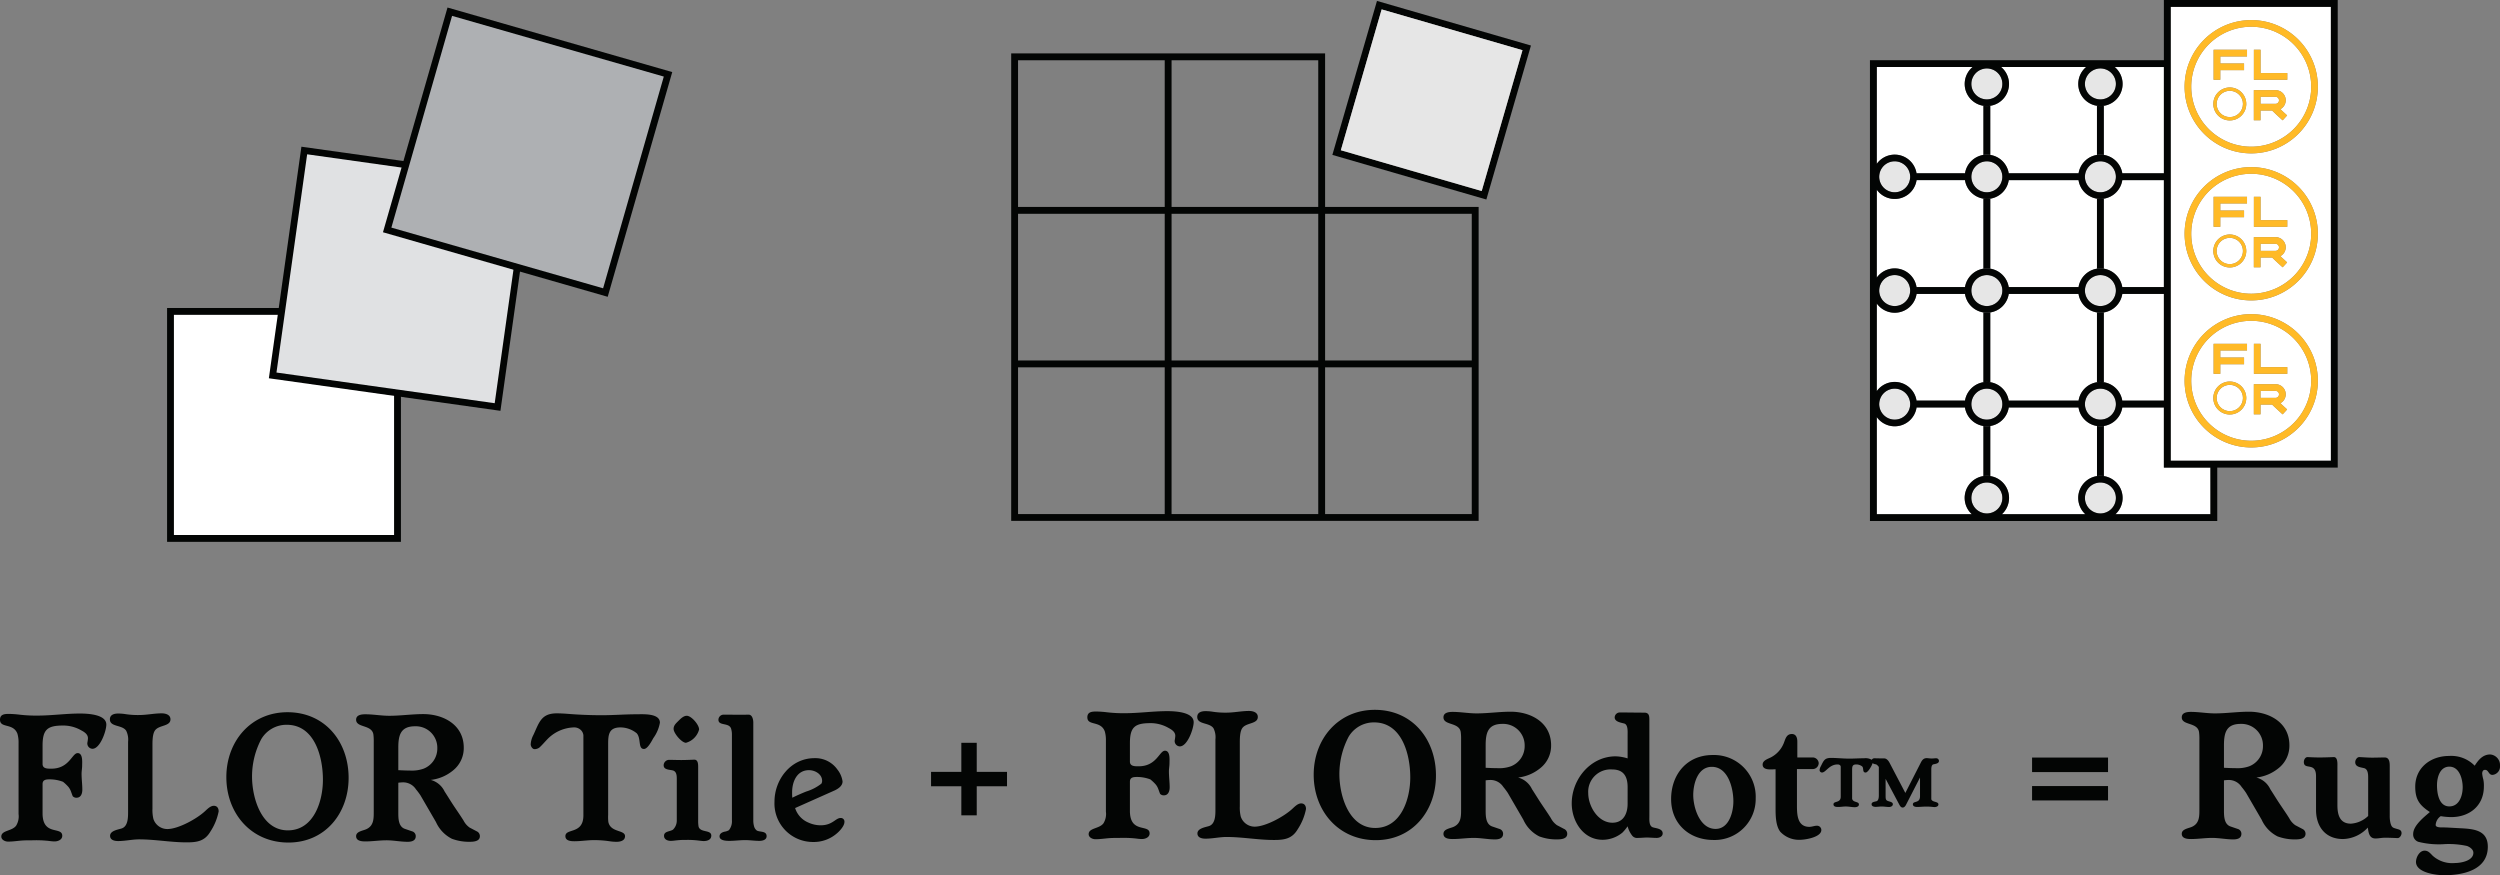 <svg xmlns="http://www.w3.org/2000/svg" width="399.941" height="140.016" viewBox="0 0 399.941 140.016"><rect x="0" y="0" width="399.941" height="140.016" fill="#808080" stroke="none"/><g transform="translate(-0.24)"><g transform="translate(0 114.016)"><path d="M17.25-18.48c0-1.68-3.12-1.77-4.23-1.77-2.28,0-4.53.33-6.81.33a22.679,22.679,0,0,1-2.85-.15,15.811,15.811,0,0,0-1.68-.12c-.72,0-1.44.06-1.44.93,0,1.41,2.13.48,2.79,2.25a5.017,5.017,0,0,1,.18,1.5V-4.17a2.845,2.845,0,0,1-.39,1.86C2.16-1.41.45-1.59.45-.57c0,.54.63.81,1.08.81C2.19.24,2.85.15,3.48.09S4.77.03,5.4.03A18.787,18.787,0,0,1,7.65.09c.42.03.87.12,1.32.12.54,0,1.23-.27,1.23-.9,0-1.56-3.15.09-3.15-3.6V-8.97c0-.66.51-.75,1.08-.75a6.021,6.021,0,0,1,2.19.39,6.874,6.874,0,0,1,.69.63,2.4,2.4,0,0,1,.54.81c.03.06.3.84.33.87a.77.77,0,0,0,.6.24c.72,0,.93-.69.93-1.29,0-.84-.12-1.68-.12-2.55,0-.42.09-.87.09-1.29,0-.54.15-2.01-.72-2.01-.9,0-1.32,2.49-4.2,2.49-.6,0-1.41.03-1.41-.75v-2.94c0-2.55.75-3.21,3.27-3.21a5.735,5.735,0,0,1,2.88.75c.51.27,1.11.63,1.11,1.29a5.431,5.431,0,0,1-.09.69.854.854,0,0,0,.81.99C16.26-14.61,17.25-17.46,17.25-18.48ZM35.22-4.59c0-.51-.24-.9-.78-.9s-1.05.54-1.41.87C31.74-3.42,28.77-1.77,27-1.77a2.351,2.351,0,0,1-2.22-1.62,6.153,6.153,0,0,1-.15-1.65V-15c0-.72-.03-2.07.48-2.64.69-.78,2.4-.57,2.4-1.68,0-.75-.78-.96-1.41-.96-1.2,0-2.4.27-3.63.27a13.213,13.213,0,0,1-2.19-.15,7.3,7.3,0,0,0-1.14-.09c-.63,0-1.32.18-1.32.93,0,1.26,1.98.84,2.61,1.83a3.219,3.219,0,0,1,.3,1.77v11.1c0,.9.03,2.43-1.05,2.76-.57.18-1.83.36-1.83,1.17,0,.69.72.84,1.29.84,1.14,0,2.25-.27,3.36-.27,2.55,0,5.07.48,7.59.48,1.65,0,2.88-.18,3.78-1.68A9.12,9.12,0,0,0,35.22-4.59ZM56.01-9.96c0-5.79-3.78-10.5-9.78-10.5-5.88,0-9.78,4.68-9.78,10.38C36.45-4.29,40.41.39,46.38.39,52.26.39,56.01-4.29,56.01-9.96Zm-4.11.3c0,3.42-1.44,8.1-5.61,8.1-4.23,0-5.73-5.19-5.73-8.61a12.829,12.829,0,0,1,1.47-5.97,4.681,4.681,0,0,1,4.08-2.31C50.61-18.45,51.9-13.26,51.9-9.66ZM77.01-.63a.842.842,0,0,0-.51-.78l-1.14-.6a3.108,3.108,0,0,1-.96-1.11c-.54-.87-1.14-1.71-1.71-2.58-.45-.69-.87-1.38-1.32-2.07a3.439,3.439,0,0,0-2.22-1.86,6.8,6.8,0,0,0,3.51-1.47,4.575,4.575,0,0,0,1.77-3.69c0-3.63-3.21-5.37-6.48-5.37-1.8,0-3.63.27-5.43.27-1.29,0-2.55-.24-3.84-.24-.6,0-1.47.09-1.47.87,0,1.32,2.49.75,2.76,2.34a8.446,8.446,0,0,1,.06,1.23V-4.62c0,1.11.03,2.25-1.08,2.82-.54.3-1.74.36-1.74,1.17,0,.78.9.84,1.5.84,1.11,0,2.22-.18,3.36-.18s2.25.24,3.39.24c.6,0,1.29-.15,1.29-.9a.8.8,0,0,0-.6-.78L65.01-1.8c-1.05-.36-1.05-1.71-1.05-2.61V-9.18a6.316,6.316,0,0,1,.75-.06,2.436,2.436,0,0,1,2.07,1.11,11.435,11.435,0,0,1,.72.96l2.49,4.29A5.521,5.521,0,0,0,72.54-.21,7.863,7.863,0,0,0,75.3.27C75.93.27,77.01.24,77.01-.63ZM70.2-14.7a3.457,3.457,0,0,1-2.19,3.27,5.608,5.608,0,0,1-2.22.3c-.6,0-1.23-.03-1.83-.06v-3.6c0-1.98.36-3.42,2.67-3.42A3.437,3.437,0,0,1,70.2-14.7Zm35.61-4.08c0-1.56-2.76-1.35-3.75-1.35-1.83,0-3.69.15-5.52.15q-2.475,0-4.95-.18c-.75-.06-1.53-.12-2.28-.12-2.52,0-2.82,1.5-3.75,3.48a3.608,3.608,0,0,0-.42,1.47c0,.33.27.78.63.78a1.335,1.335,0,0,0,.69-.21c.21-.12,1.11-1.14,1.32-1.35a6.176,6.176,0,0,1,4.23-1.92,1.537,1.537,0,0,1,1.29.57,1.394,1.394,0,0,1,.27.69V-3.96c0,3.09-2.88,2.01-2.88,3.33,0,.75.87.81,1.44.81,1.05,0,2.1-.18,3.15-.18a16.967,16.967,0,0,1,2.46.18,7.3,7.3,0,0,0,1.14.09c.6,0,1.35-.18,1.35-.9,0-1.05-2.31-.54-2.67-2.28a7.239,7.239,0,0,1-.03-1.14V-15.36c0-1.53.12-2.67,1.98-2.67a4.175,4.175,0,0,1,2.58.93c.75.81.18,2.52,1.17,2.52.6,0,1.26-1.32,1.5-1.74A5.952,5.952,0,0,0,105.81-18.78Zm6.27,1.08c0-.75-1.23-2.19-1.98-2.19-.51,0-.99.48-1.32.81-.39.39-.78.72-.78,1.29,0,.69,1.29,2.22,1.98,2.22A3.011,3.011,0,0,0,112.08-17.7ZM114.03-.72c0-.99-1.8-.42-2.04-1.47a5.821,5.821,0,0,1-.06-1.02v-8.34c0-.51.03-1.35-.66-1.32s-1.38.06-2.07.06c-.66,0-1.29-.03-1.95-.03a.885.885,0,0,0-.84.87c0,.72.9.69,1.41.81.72.15.69.96.69,1.56v6.45a2.039,2.039,0,0,1-.6,1.47c-.48.33-1.44.24-1.44.99,0,.6.57.81,1.08.81.33,0,.69-.06,1.02-.09a10.621,10.621,0,0,1,1.38-.06,13.93,13.93,0,0,1,1.95.09c.3.03.63.09.93.09C113.4.15,114.03-.06,114.03-.72Zm8.85.09c0-.87-1.08-.63-1.56-.9a1.219,1.219,0,0,1-.45-.69,3.371,3.371,0,0,1-.12-.96V-18.81c0-.45-.15-1.26-.75-1.26-1.32.03-2.67,0-3.99,0a.833.833,0,0,0-.84.81c0,1.05,1.74.39,2.04,1.47a3.165,3.165,0,0,1,.12.93V-3.18a2.284,2.284,0,0,1-.48,1.59,1.893,1.893,0,0,1-.69.24c-.39.09-.81.3-.81.75,0,.69,1.08.72,1.56.72.84,0,1.68-.12,2.55-.12.75,0,1.5.12,2.28.12C122.22.12,122.88-.03,122.88-.63Zm12.45-2.28a.575.575,0,0,0-.6-.63c-.84,0-1.29,1.17-3.21,1.17a4.707,4.707,0,0,1-1.92-.42,3.72,3.72,0,0,1-2.16-2.34l6.33-2.82c.57-.27,1.26-.72,1.26-1.44a3.944,3.944,0,0,0-.84-1.92,4.309,4.309,0,0,0-3.66-1.8c-3.75,0-6.39,3.39-6.39,6.96A6.161,6.161,0,0,0,130.32.3a5.633,5.633,0,0,0,3.84-1.41C134.61-1.5,135.33-2.28,135.33-2.91Zm-3.57-6.57a.847.847,0,0,1-.12.45,7.486,7.486,0,0,1-2.43,1.26c-.75.3-1.5.63-2.22.99a8.431,8.431,0,0,1-.03-.87c0-1.68.75-3.54,2.7-3.54C130.62-11.19,131.76-10.56,131.76-9.48Z" transform="translate(0 20.382)" fill="#030504"/><path d="M17.25-18.48c0-1.68-3.12-1.77-4.23-1.77-2.28,0-4.53.33-6.81.33a22.679,22.679,0,0,1-2.85-.15,15.811,15.811,0,0,0-1.68-.12c-.72,0-1.44.06-1.44.93,0,1.41,2.13.48,2.79,2.25a5.017,5.017,0,0,1,.18,1.5V-4.17a2.845,2.845,0,0,1-.39,1.86C2.16-1.41.45-1.59.45-.57c0,.54.63.81,1.08.81C2.19.24,2.85.15,3.48.09S4.77.03,5.4.03A18.787,18.787,0,0,1,7.65.09c.42.03.87.12,1.32.12.54,0,1.23-.27,1.23-.9,0-1.56-3.15.09-3.15-3.6V-8.97c0-.66.51-.75,1.08-.75a6.021,6.021,0,0,1,2.19.39,6.874,6.874,0,0,1,.69.63,2.4,2.4,0,0,1,.54.81c.03.06.3.84.33.87a.77.77,0,0,0,.6.24c.72,0,.93-.69.93-1.29,0-.84-.12-1.68-.12-2.55,0-.42.09-.87.09-1.29,0-.54.15-2.01-.72-2.01-.9,0-1.32,2.49-4.2,2.49-.6,0-1.41.03-1.41-.75v-2.94c0-2.55.75-3.21,3.27-3.21a5.735,5.735,0,0,1,2.88.75c.51.27,1.11.63,1.11,1.29a5.431,5.431,0,0,1-.09.69.854.854,0,0,0,.81.99C16.26-14.61,17.25-17.46,17.25-18.48ZM35.22-4.59c0-.51-.24-.9-.78-.9s-1.05.54-1.41.87C31.74-3.42,28.77-1.77,27-1.77a2.351,2.351,0,0,1-2.22-1.62,6.153,6.153,0,0,1-.15-1.65V-15c0-.72-.03-2.07.48-2.64.69-.78,2.4-.57,2.4-1.68,0-.75-.78-.96-1.41-.96-1.2,0-2.4.27-3.63.27a13.213,13.213,0,0,1-2.19-.15,7.3,7.3,0,0,0-1.14-.09c-.63,0-1.32.18-1.32.93,0,1.26,1.98.84,2.61,1.83a3.219,3.219,0,0,1,.3,1.77v11.1c0,.9.03,2.43-1.05,2.76-.57.18-1.83.36-1.83,1.17,0,.69.72.84,1.29.84,1.14,0,2.25-.27,3.36-.27,2.55,0,5.07.48,7.59.48,1.65,0,2.88-.18,3.78-1.68A9.12,9.12,0,0,0,35.22-4.59ZM56.01-9.96c0-5.79-3.78-10.5-9.78-10.5-5.88,0-9.78,4.68-9.78,10.38C36.45-4.29,40.41.39,46.38.39,52.26.39,56.01-4.29,56.01-9.96Zm-4.11.3c0,3.42-1.44,8.1-5.61,8.1-4.23,0-5.73-5.19-5.73-8.61a12.829,12.829,0,0,1,1.47-5.97,4.681,4.681,0,0,1,4.08-2.31C50.61-18.45,51.9-13.26,51.9-9.66ZM77.01-.63a.842.842,0,0,0-.51-.78l-1.14-.6a3.108,3.108,0,0,1-.96-1.11c-.54-.87-1.14-1.71-1.71-2.58-.45-.69-.87-1.38-1.32-2.07a3.439,3.439,0,0,0-2.22-1.86,6.8,6.8,0,0,0,3.51-1.47,4.575,4.575,0,0,0,1.77-3.69c0-3.63-3.21-5.37-6.48-5.37-1.8,0-3.63.27-5.43.27-1.29,0-2.55-.24-3.84-.24-.6,0-1.47.09-1.47.87,0,1.32,2.49.75,2.76,2.34a8.446,8.446,0,0,1,.06,1.23V-4.62c0,1.11.03,2.25-1.08,2.82-.54.3-1.74.36-1.74,1.17,0,.78.9.84,1.5.84,1.11,0,2.22-.18,3.36-.18s2.25.24,3.39.24c.6,0,1.29-.15,1.29-.9a.8.8,0,0,0-.6-.78L65.01-1.8c-1.05-.36-1.05-1.71-1.05-2.61V-9.18a6.316,6.316,0,0,1,.75-.06,2.436,2.436,0,0,1,2.07,1.11,11.435,11.435,0,0,1,.72.96l2.49,4.29A5.521,5.521,0,0,0,72.54-.21,7.863,7.863,0,0,0,75.3.27C75.93.27,77.01.24,77.01-.63ZM70.2-14.7a3.457,3.457,0,0,1-2.19,3.27,5.608,5.608,0,0,1-2.22.3c-.6,0-1.23-.03-1.83-.06v-3.6c0-1.98.36-3.42,2.67-3.42A3.437,3.437,0,0,1,70.2-14.7ZM92.28-.69c0-.75-1.02-.81-1.53-.96-.69-.18-.6-1.23-.6-1.77V-18.75c0-.66,0-1.26-.81-1.26-1.29,0-2.61-.03-3.9-.03a.827.827,0,0,0-.84.78c0,.72.99.84,1.53.99.63.18.54,1.32.54,1.83v3.75a6.967,6.967,0,0,0-1.92-.33c-4.02,0-7.02,3.66-7.02,7.53,0,2.85,1.83,5.82,4.95,5.82A5.009,5.009,0,0,0,85.83-.81a6.906,6.906,0,0,0,.84-1.02,4.007,4.007,0,0,0,.69,1.44.986.986,0,0,0,.96.42c.48,0,.96-.06,1.44-.06.51,0,1.05.06,1.56.06C91.74.03,92.28-.18,92.28-.69ZM86.67-5.43c0,1.56-.66,3.03-2.43,3.03-2.31,0-3.87-2.64-3.87-4.74a3.575,3.575,0,0,1,3.84-3.78c1.83,0,2.46,1.14,2.46,2.82Zm20.49-.87a6.673,6.673,0,0,0-6.9-6.93c-4.08,0-6.63,3.09-6.63,7.05S96.54.36,100.41.36A6.555,6.555,0,0,0,107.16-6.3Zm-3.57.48c0,1.71-.69,4.41-2.85,4.41-2.52,0-3.57-3.39-3.57-5.43,0-1.8.72-4.5,2.97-4.5C102.78-11.34,103.59-7.86,103.59-5.82Zm14.07,4.59a.686.686,0,0,0-.72-.69c-.39,0-.78.18-1.2.18-1.89,0-1.98-1.89-1.98-3.36v-5.88h2.49a.973.973,0,0,0,.99-.96.97.97,0,0,0-1.02-.9h-2.4v-2.55c0-.57-.18-1.2-.87-1.2-.87,0-1.02.75-1.29,1.44a4.391,4.391,0,0,1-2.1,2.31c-.48.24-1.29.48-1.29,1.14,0,.99,1.47.75,2.07.75v6.33c0,1.11.03,2.73.75,3.66A4.082,4.082,0,0,0,114.27.33C115.11.33,117.66-.09,117.66-1.23Zm18.817-11.063a.436.436,0,0,0-.475-.418c-.228,0-.437.038-.665.038s-.494-.038-.722-.057c-.551-.038-.817.266-1.045.722L131.1-7.163l-2.508-4.788c-.171-.342-.475-.741-.893-.741-.532,0-.988,0-1.52-.019a.5.5,0,0,0-.456.247,1.912,1.912,0,0,0-1.216-.247c-.8,0-1.6.057-2.394.057-.969,0-1.957-.114-2.926-.114-1.045,0-1.178.494-1.615,1.349a1.422,1.422,0,0,0-.19.608.394.394,0,0,0,.38.38c.627,0,1.14-1.292,2.508-1.292.228,0,.494.114.494.38v4.769c0,1.083-1.159.646-1.159,1.235,0,.4.456.418.76.418.4,0,.8-.076,1.2-.076.475,0,.969.114,1.444.114.285,0,.665-.095.665-.437,0-.456-.722-.323-.988-.7a.888.888,0,0,1-.1-.19V-10.83c0-.551.038-.893.665-.893a1.551,1.551,0,0,1,.95.323c.285.3-.019.969.551.969.38,0,1.026-1.14,1.1-1.5.532.323.532-.019,1.007.608V-6.8c0,.285-.019.817-.342.95-.266.095-.817.095-.817.494,0,.342.38.418.646.418.323,0,.646-.057.969-.057.4,0,.779.076,1.178.076.285,0,.608-.133.608-.456,0-.209-.228-.323-.4-.38-.665-.19-.76-.209-.76-.95V-9.424l2.2,4.142c.114.209.266.456.532.456.247,0,.437-.247.532-.437l2.242-4.37v3c0,1.2-1.14.684-1.14,1.292,0,.342.4.418.665.418.456,0,.912-.057,1.368-.057a8.589,8.589,0,0,1,.988.038,3.689,3.689,0,0,0,.456.038c.247,0,.608-.114.608-.418,0-.475-.8-.342-1.064-.7a.244.244,0,0,1-.076-.19v-4.693c0-.266.019-.76.342-.836C135.907-11.818,136.477-11.856,136.477-12.293Z" transform="translate(173.95 20)" fill="#030504"/><path d="M20.13-.63a.842.842,0,0,0-.51-.78l-1.14-.6a3.108,3.108,0,0,1-.96-1.11c-.54-.87-1.14-1.71-1.71-2.58-.45-.69-.87-1.38-1.32-2.07a3.439,3.439,0,0,0-2.22-1.86,6.8,6.8,0,0,0,3.51-1.47,4.575,4.575,0,0,0,1.77-3.69c0-3.63-3.21-5.37-6.48-5.37-1.8,0-3.63.27-5.43.27-1.29,0-2.55-.24-3.84-.24-.6,0-1.47.09-1.47.87,0,1.32,2.49.75,2.76,2.34a8.446,8.446,0,0,1,.06,1.23V-4.62c0,1.11.03,2.25-1.08,2.82C1.53-1.5.33-1.44.33-.63c0,.78.9.84,1.5.84C2.94.21,4.05.03,5.19.03S7.44.27,8.58.27c.6,0,1.29-.15,1.29-.9a.8.8,0,0,0-.6-.78L8.13-1.8C7.08-2.16,7.08-3.51,7.08-4.41V-9.18a6.316,6.316,0,0,1,.75-.06A2.436,2.436,0,0,1,9.9-8.13a11.436,11.436,0,0,1,.72.96l2.49,4.29A5.521,5.521,0,0,0,15.66-.21a7.863,7.863,0,0,0,2.76.48C19.05.27,20.13.24,20.13-.63ZM13.32-14.7a3.457,3.457,0,0,1-2.19,3.27,5.608,5.608,0,0,1-2.22.3c-.6,0-1.23-.03-1.83-.06v-3.6c0-1.98.36-3.42,2.67-3.42A3.437,3.437,0,0,1,13.32-14.7ZM35.49-.72c0-.39-.21-.54-.54-.63-.75-.24-1.02-.18-1.23-.99a4.744,4.744,0,0,1-.12-1.14v-7.95c0-.57-.03-1.41-.81-1.41-.66,0-1.35.03-2.01.03s-1.35-.06-2.01-.09c-.39-.03-.69.45-.69.81,0,.78.84.81,1.41.96.63.15.66.99.66,1.5v6.15a4.4,4.4,0,0,1-2.76,1.23c-1.8,0-2.16-1.44-2.16-2.97v-6.12c0-.45.09-1.59-.6-1.56-.75.03-1.53.06-2.28.06-.63,0-1.26-.03-1.89-.06-.39,0-.6.45-.6.78,0,1.38,1.95-.09,1.95,2.28v5.37c0,2.7,1.5,4.68,4.32,4.68a5.589,5.589,0,0,0,3.96-1.83c.12.78.21,1.74,1.23,1.74.51,0,.99-.12,1.5-.12.69,0,1.35.03,2.04.06C35.22.06,35.49-.42,35.49-.72ZM51.24-11.49a1.712,1.712,0,0,0-1.56-1.83c-1.2,0-1.89.87-2.49,1.8a5.227,5.227,0,0,0-4.11-1.56c-2.91,0-5.4,1.86-5.4,4.92,0,2.04.69,2.97,2.34,4.05-.93.81-2.67,2.16-2.67,3.51A1.236,1.236,0,0,0,38.19.66a13.445,13.445,0,0,0,4.26.36,13.663,13.663,0,0,1,3.51.3c.42.15,1.02.54,1.02,1.08,0,1.32-2.04,1.65-3,1.65a4.645,4.645,0,0,1-3.51-1.17c-.39-.39-.69-.81-1.29-.81-.84,0-1.38,1.08-1.38,1.8C37.8,5.61,41.07,6,42.3,6c3,0,6.99-.81,6.99-4.56,0-3.03-2.94-2.85-5.16-3-.69-.03-1.38-.09-2.07-.09-.27,0-1.11.03-1.11-.39a1.825,1.825,0,0,1,.81-1.41,10.6,10.6,0,0,0,1.68.15c2.94,0,5.22-1.83,5.22-4.89a4.75,4.75,0,0,0-.09-1.14,5.088,5.088,0,0,1-.18-.93c0-.3.12-.6.45-.6.6,0,.54.81,1.2.81A1.341,1.341,0,0,0,51.24-11.49ZM45.27-8.07c0,1.32-.54,3.06-2.13,3.06-1.68,0-1.98-2.1-1.98-3.39,0-1.23.45-2.97,1.98-2.97C44.76-11.37,45.27-9.36,45.27-8.07Z" transform="translate(348.941 20)" fill="#030504"/><path d="M13.076-8.232v-2.3H8.232v-4.648H5.768v4.648H.924v2.3H5.768v4.648H8.232V-8.232Z" transform="translate(148.263 19.999)" fill="#030504"/><path d="M13.076-10.5v-2.324H.924V-10.5Zm0,4.536v-2.3H.924v2.3Z" transform="translate(324.4 19.999)" fill="#030504"/></g><g transform="translate(299.387)"><path d="M203.685,43.452a3.622,3.622,0,0,0,.547.045,3.416,3.416,0,0,1-.533-.045,3.546,3.546,0,0,1-2.967-2.967h-7.745a3.531,3.531,0,0,1-6.363,1.538V57.557h15.2a3.536,3.536,0,0,1,1.874-6.1,3.624,3.624,0,0,1,.533-.043,3.843,3.843,0,0,0-.547.043Z" transform="translate(-185.53 24.699)" fill="#fff"/><path d="M215.179,43.452a3.6,3.6,0,0,0,.547.045,3.453,3.453,0,0,1-.535-.045,3.546,3.546,0,0,1-2.966-2.967H201.063a3.546,3.546,0,0,1-2.967,2.967,3.437,3.437,0,0,1-.535.045,3.6,3.6,0,0,0,.547-.045v8.009a3.824,3.824,0,0,0-.547-.043,3.646,3.646,0,0,1,.535.043,3.536,3.536,0,0,1,1.874,6.1h13.348a3.537,3.537,0,0,1,1.874-6.1,3.664,3.664,0,0,1,.535-.043,3.824,3.824,0,0,0-.547.043Z" transform="translate(-178.858 24.699)" fill="#fff"/><path d="M189.488,43.289a3.547,3.547,0,0,1,3.5,3.012,3.354,3.354,0,0,1,.045.528v-.008a3.639,3.639,0,0,0-.045-.547h7.745a3.639,3.639,0,0,0-.045.547v.008a3.58,3.58,0,0,1,3.012-3.5,3.623,3.623,0,0,1,.533-.045,3.843,3.843,0,0,0-.547.045V32.169a3.623,3.623,0,0,0,.547.045,3.417,3.417,0,0,1-.533-.045,3.546,3.546,0,0,1-2.967-2.967h-7.745a3.531,3.531,0,0,1-6.363,1.538V44.763A3.531,3.531,0,0,1,189.488,43.289Z" transform="translate(-185.53 17.816)" fill="#fff"/><path d="M209.39,43.334a3.823,3.823,0,0,0-.547-.045,3.645,3.645,0,0,1,.535.045,3.567,3.567,0,0,1,3.011,3.5l0-.008a3.863,3.863,0,0,0-.045-.547H219V29.2h-6.651a3.548,3.548,0,0,1-2.967,2.967,3.438,3.438,0,0,1-.535.045,3.605,3.605,0,0,0,.547-.045Z" transform="translate(-171.975 17.816)" fill="#fff"/><path d="M219,40.485h-6.651a3.548,3.548,0,0,1-2.967,2.967,3.437,3.437,0,0,1-.535.045,3.6,3.6,0,0,0,.547-.045v8.009a3.824,3.824,0,0,0-.547-.043,3.646,3.646,0,0,1,.535.043,3.536,3.536,0,0,1,1.874,6.1h15.191V50.1H219Z" transform="translate(-171.975 24.699)" fill="#fff"/><path d="M189.488,20.675a3.546,3.546,0,0,1,3.5,3.011,3.388,3.388,0,0,1,.045.528v-.006a3.6,3.6,0,0,0-.045-.547h7.745a3.6,3.6,0,0,0-.045.547v.006a3.6,3.6,0,0,1,.045-.528A3.546,3.546,0,0,1,203.7,20.72a3.416,3.416,0,0,1,.533-.045,3.622,3.622,0,0,0-.547.045V12.864a3.843,3.843,0,0,0,.547.045,3.624,3.624,0,0,1-.533-.045,3.536,3.536,0,0,1-1.75-6.205H186.625V22.15A3.531,3.531,0,0,1,189.488,20.675Z" transform="translate(-185.53 4.063)" fill="#fff"/><path d="M198.108,32.064a3.824,3.824,0,0,0-.547-.045,3.646,3.646,0,0,1,.535.045,3.567,3.567,0,0,1,3.011,3.5l0-.008a3.859,3.859,0,0,0-.045-.547h11.163a3.635,3.635,0,0,0-.045.547v.008a3.351,3.351,0,0,1,.045-.528,3.546,3.546,0,0,1,2.966-2.967,3.665,3.665,0,0,1,.535-.045,3.824,3.824,0,0,0-.547.045v-11.2a3.824,3.824,0,0,0,.547.045,3.664,3.664,0,0,1-.535-.045,3.548,3.548,0,0,1-2.966-2.967H201.063a3.548,3.548,0,0,1-2.967,2.967,3.646,3.646,0,0,1-.535.045,3.824,3.824,0,0,0,.547-.045Z" transform="translate(-178.858 10.919)" fill="#fff"/><path d="M198.108,43.334a3.823,3.823,0,0,0-.547-.045,3.645,3.645,0,0,1,.535.045,3.567,3.567,0,0,1,3.011,3.5l0-.008a3.858,3.858,0,0,0-.045-.547h11.163a3.635,3.635,0,0,0-.045.547v.008a3.351,3.351,0,0,1,.045-.528,3.546,3.546,0,0,1,2.966-2.967,3.664,3.664,0,0,1,.535-.045,3.823,3.823,0,0,0-.547.045V32.169a3.605,3.605,0,0,0,.547.045,3.454,3.454,0,0,1-.535-.045,3.546,3.546,0,0,1-2.966-2.967H201.063a3.546,3.546,0,0,1-2.967,2.967,3.438,3.438,0,0,1-.535.045,3.605,3.605,0,0,0,.547-.045Z" transform="translate(-178.858 17.816)" fill="#fff"/><path d="M198.108,20.72a3.6,3.6,0,0,0-.547-.045,3.437,3.437,0,0,1,.535.045,3.546,3.546,0,0,1,2.967,2.966,3.591,3.591,0,0,1,.043.528l0-.006a3.82,3.82,0,0,0-.045-.547h11.163a3.6,3.6,0,0,0-.045.547v.006a3.384,3.384,0,0,1,.045-.528,3.546,3.546,0,0,1,2.966-2.966,3.453,3.453,0,0,1,.535-.045,3.6,3.6,0,0,0-.547.045V12.864a3.823,3.823,0,0,0,.547.045,3.664,3.664,0,0,1-.535-.045,3.537,3.537,0,0,1-1.75-6.205h-13.6a3.536,3.536,0,0,1-1.75,6.205,3.646,3.646,0,0,1-.535.045,3.824,3.824,0,0,0,.547-.045Z" transform="translate(-178.858 4.063)" fill="#fff"/><path d="M209.39,32.064a3.824,3.824,0,0,0-.547-.045,3.646,3.646,0,0,1,.535.045,3.567,3.567,0,0,1,3.011,3.5l0-.008a3.863,3.863,0,0,0-.045-.547H219V17.9h-6.651a3.55,3.55,0,0,1-2.967,2.967,3.646,3.646,0,0,1-.535.045,3.824,3.824,0,0,0,.547-.045Z" transform="translate(-171.975 10.919)" fill="#fff"/><path d="M189.488,32.018a3.547,3.547,0,0,1,3.5,3.012,3.354,3.354,0,0,1,.045.528v-.008a3.639,3.639,0,0,0-.045-.547h7.745a3.639,3.639,0,0,0-.045.547v.008a3.58,3.58,0,0,1,3.012-3.5,3.624,3.624,0,0,1,.533-.045,3.844,3.844,0,0,0-.547.045v-11.2a3.843,3.843,0,0,0,.547.045,3.624,3.624,0,0,1-.533-.045,3.548,3.548,0,0,1-2.967-2.967h-7.745a3.53,3.53,0,0,1-6.363,1.536V33.493A3.531,3.531,0,0,1,189.488,32.018Z" transform="translate(-185.53 10.919)" fill="#fff"/><path d="M209.39,20.72a3.6,3.6,0,0,0-.547-.045,3.437,3.437,0,0,1,.535.045,3.548,3.548,0,0,1,2.967,2.966,3.6,3.6,0,0,1,.043.528l0-.006a3.824,3.824,0,0,0-.045-.547H219v-17h-7.868a3.536,3.536,0,0,1-1.75,6.205,3.646,3.646,0,0,1-.535.045,3.823,3.823,0,0,0,.547-.045Z" transform="translate(-171.975 4.063)" fill="#fff"/><path d="M197.221,30.939a3.346,3.346,0,0,1,1.095,0v-11.2a3.346,3.346,0,0,1-1.095,0Z" transform="translate(-179.066 12.044)" fill="#030504"/><path d="M197.221,18.369a3.346,3.346,0,0,1,1.095,0V10.513a3.346,3.346,0,0,1-1.095,0Z" transform="translate(-179.066 6.414)" fill="#030504"/><path d="M197.221,42.209a3.346,3.346,0,0,1,1.095,0V31.045a3.346,3.346,0,0,1-1.095,0Z" transform="translate(-179.066 18.94)" fill="#030504"/><path d="M198.316,42.328a3.346,3.346,0,0,1-1.095,0v8.009a3.469,3.469,0,0,1,1.095,0Z" transform="translate(-179.066 25.824)" fill="#030504"/><path d="M208.5,42.209a3.346,3.346,0,0,1,1.095,0V31.045a3.346,3.346,0,0,1-1.095,0Z" transform="translate(-172.183 18.94)" fill="#030504"/><path d="M208.5,30.939a3.346,3.346,0,0,1,1.095,0v-11.2a3.346,3.346,0,0,1-1.095,0Z" transform="translate(-172.183 12.044)" fill="#030504"/><path d="M209.6,42.328a3.346,3.346,0,0,1-1.095,0v8.009a3.468,3.468,0,0,1,1.095,0Z" transform="translate(-172.183 25.824)" fill="#030504"/><path d="M208.5,18.369a3.346,3.346,0,0,1,1.095,0V10.513a3.346,3.346,0,0,1-1.095,0Z" transform="translate(-172.183 6.414)" fill="#030504"/><path d="M196.023,9.277a2.48,2.48,0,0,0,1.943,2.417,2.359,2.359,0,0,0,1.068,0,2.473,2.473,0,0,0,0-4.832,2.3,2.3,0,0,0-1.068,0A2.477,2.477,0,0,0,196.023,9.277Z" transform="translate(-179.797 4.148)" fill="#e6e6e6"/><path d="M199.034,27.393a2.359,2.359,0,0,0-1.068,0,2.483,2.483,0,0,0-1.882,1.882,2.359,2.359,0,0,0,0,1.067,2.483,2.483,0,0,0,1.882,1.882,2.359,2.359,0,0,0,1.068,0,2.483,2.483,0,0,0,1.882-1.882,2.359,2.359,0,0,0,0-1.067A2.483,2.483,0,0,0,199.034,27.393Z" transform="translate(-179.797 16.675)" fill="#e6e6e6"/><path d="M199.034,38.676a2.359,2.359,0,0,0-1.068,0,2.483,2.483,0,0,0-1.882,1.882,2.359,2.359,0,0,0,0,1.067,2.483,2.483,0,0,0,1.882,1.882,2.359,2.359,0,0,0,1.068,0,2.483,2.483,0,0,0,1.882-1.882,2.359,2.359,0,0,0,0-1.067A2.483,2.483,0,0,0,199.034,38.676Z" transform="translate(-179.797 23.558)" fill="#e6e6e6"/><path d="M200.977,50.416A2.479,2.479,0,0,0,199.034,48a2.3,2.3,0,0,0-1.068,0,2.472,2.472,0,0,0,0,4.83,2.3,2.3,0,0,0,1.068,0A2.479,2.479,0,0,0,200.977,50.416Z" transform="translate(-179.797 29.246)" fill="#e6e6e6"/><path d="M199.034,16.089a2.359,2.359,0,0,0-1.068,0,2.483,2.483,0,0,0-1.882,1.881,2.366,2.366,0,0,0,0,1.069,2.483,2.483,0,0,0,1.882,1.882,2.359,2.359,0,0,0,1.068,0,2.483,2.483,0,0,0,1.882-1.882,2.366,2.366,0,0,0,0-1.069A2.483,2.483,0,0,0,199.034,16.089Z" transform="translate(-179.797 9.778)" fill="#e6e6e6"/><path d="M189.342,32.286a2.479,2.479,0,0,0,2.415-1.943,2.36,2.36,0,0,0,0-1.067,2.473,2.473,0,0,0-4.832,0,2.359,2.359,0,0,0,0,1.067A2.482,2.482,0,0,0,189.342,32.286Z" transform="translate(-185.384 16.675)" fill="#e6e6e6"/><path d="M189.342,43.569a2.479,2.479,0,0,0,2.415-1.943,2.36,2.36,0,0,0,0-1.067,2.473,2.473,0,0,0-4.832,0,2.359,2.359,0,0,0,0,1.067A2.482,2.482,0,0,0,189.342,43.569Z" transform="translate(-185.384 23.558)" fill="#e6e6e6"/><path d="M189.342,20.982a2.479,2.479,0,0,0,2.415-1.943,2.367,2.367,0,0,0,0-1.069,2.474,2.474,0,0,0-4.832,0,2.366,2.366,0,0,0,0,1.069A2.482,2.482,0,0,0,189.342,20.982Z" transform="translate(-185.384 9.778)" fill="#e6e6e6"/><path d="M207.305,9.277a2.48,2.48,0,0,0,1.942,2.417,2.366,2.366,0,0,0,1.069,0,2.473,2.473,0,0,0,0-4.832,2.307,2.307,0,0,0-1.069,0A2.477,2.477,0,0,0,207.305,9.277Z" transform="translate(-172.914 4.148)" fill="#e6e6e6"/><path d="M210.316,27.393a2.366,2.366,0,0,0-1.069,0,2.481,2.481,0,0,0-1.881,1.882,2.359,2.359,0,0,0,0,1.067,2.481,2.481,0,0,0,1.881,1.882,2.366,2.366,0,0,0,1.069,0,2.483,2.483,0,0,0,1.882-1.882,2.359,2.359,0,0,0,0-1.067A2.483,2.483,0,0,0,210.316,27.393Z" transform="translate(-172.914 16.675)" fill="#e6e6e6"/><path d="M210.316,38.676a2.366,2.366,0,0,0-1.069,0,2.481,2.481,0,0,0-1.881,1.882,2.359,2.359,0,0,0,0,1.067,2.481,2.481,0,0,0,1.881,1.882,2.366,2.366,0,0,0,1.069,0,2.483,2.483,0,0,0,1.882-1.882,2.359,2.359,0,0,0,0-1.067A2.483,2.483,0,0,0,210.316,38.676Z" transform="translate(-172.914 23.558)" fill="#e6e6e6"/><path d="M212.259,50.416A2.479,2.479,0,0,0,210.316,48a2.306,2.306,0,0,0-1.069,0,2.473,2.473,0,0,0,0,4.83,2.307,2.307,0,0,0,1.069,0A2.479,2.479,0,0,0,212.259,50.416Z" transform="translate(-172.914 29.246)" fill="#e6e6e6"/><path d="M210.316,16.089a2.366,2.366,0,0,0-1.069,0,2.481,2.481,0,0,0-1.881,1.881,2.366,2.366,0,0,0,0,1.069,2.481,2.481,0,0,0,1.881,1.882,2.366,2.366,0,0,0,1.069,0,2.483,2.483,0,0,0,1.882-1.882,2.366,2.366,0,0,0,0-1.069A2.483,2.483,0,0,0,210.316,16.089Z" transform="translate(-172.914 9.778)" fill="#e6e6e6"/><path d="M215.829,73.292h25.624V.68H215.829ZM228.708,2.8a10.662,10.662,0,1,1-10.66,10.662A10.674,10.674,0,0,1,228.708,2.8Zm0,23.522a10.662,10.662,0,1,1-10.66,10.662A10.674,10.674,0,0,1,228.708,26.317Zm0,23.522A10.662,10.662,0,1,1,218.048,60.5,10.674,10.674,0,0,1,228.708,49.839Z" transform="translate(-167.713 0.415)" fill="#fff"/><path d="M227.719,24.79a.564.564,0,0,0-.562-.564h-2.405v1.125h2.405A.562.562,0,0,0,227.719,24.79Z" transform="translate(-162.27 14.78)" fill="#fff"/><path d="M227.719,10.18a.563.563,0,0,0-.562-.562h-2.405v1.125h2.405A.564.564,0,0,0,227.719,10.18Z" transform="translate(-162.27 5.868)" fill="#fff"/><circle cx="2.104" cy="2.104" r="2.104" transform="translate(55.462 61.57)" fill="#fff"/><path d="M222.495,27.838a2.1,2.1,0,1,0-2.1-2.1A2.106,2.106,0,0,0,222.495,27.838Z" transform="translate(-164.93 14.417)" fill="#fff"/><path d="M227.463,36.453a9.593,9.593,0,1,0-9.593-9.593A9.6,9.6,0,0,0,227.463,36.453Zm.427-15.507h1.069V24.68h4.275v1.069H227.89Zm-.008,9.72V27.4h3.475a1.633,1.633,0,0,1,1.631,1.631,1.614,1.614,0,0,1-.863,1.412c.319.3.71.659,1.084,1l-.721.787c-.944-.863-1.425-1.306-1.679-1.57h-1.856v1.563h-1.069Zm-6.434-9.72h5.344v1.069h-4.275v1.129h3.8v1.069h-3.8v1.536h-1.069Zm2.586,6.033a2.638,2.638,0,1,1-2.637,2.639A2.641,2.641,0,0,1,224.033,26.979Z" transform="translate(-166.468 10.534)" fill="#fff"/><path d="M227.463,51.062a9.593,9.593,0,1,0-9.593-9.593A9.6,9.6,0,0,0,227.463,51.062Zm.427-15.507h1.069v3.734h4.275v1.069H227.89Zm-.008,9.72V42.013h3.475a1.633,1.633,0,0,1,1.631,1.631,1.616,1.616,0,0,1-.863,1.412c.319.3.71.659,1.084,1l-.721.789c-.944-.865-1.425-1.307-1.679-1.57h-1.856v1.563h-1.069Zm-6.434-9.72h5.344v1.069h-4.275v1.129h3.8v1.069h-3.8v1.536h-1.069Zm2.586,6.033a2.638,2.638,0,1,1-2.637,2.639A2.641,2.641,0,0,1,224.033,41.588Z" transform="translate(-166.468 19.447)" fill="#fff"/><path d="M227.719,39.4a.564.564,0,0,0-.562-.564h-2.405V39.96h2.405A.562.562,0,0,0,227.719,39.4Z" transform="translate(-162.27 23.693)" fill="#fff"/><circle cx="2.104" cy="2.104" r="2.104" transform="translate(55.462 14.527)" fill="#fff"/><path d="M227.463,21.845a9.594,9.594,0,1,0-9.593-9.594A9.6,9.6,0,0,0,227.463,21.845Zm.427-15.507h1.069v3.734h4.275V11.14H227.89Zm-.008,9.718V12.8h3.475a1.634,1.634,0,0,1,1.631,1.631,1.614,1.614,0,0,1-.863,1.412c.319.3.71.659,1.084,1l-.721.787c-.944-.863-1.425-1.306-1.679-1.57h-1.856v1.563h-1.069Zm-6.434-9.718h5.344V7.408h-4.275V8.536h3.8V9.6h-3.8V11.14h-1.069Zm2.586,6.031a2.638,2.638,0,1,1-2.637,2.639A2.641,2.641,0,0,1,224.033,12.37Z" transform="translate(-166.468 1.622)" fill="#fff"/><path d="M232.966,0V9.627H185.945V83.351h55.562V74.8H260.78V0Zm-9.619,11.01a2.473,2.473,0,0,1,0,4.832,2.366,2.366,0,0,1-1.069,0,2.474,2.474,0,0,1,0-4.832,2.307,2.307,0,0,1,1.069,0Zm-18.165,0a2.473,2.473,0,0,1,0,4.832,2.359,2.359,0,0,1-1.068,0,2.473,2.473,0,0,1,0-4.832,2.3,2.3,0,0,1,1.068,0Zm-18.142-.288h15.325a3.536,3.536,0,0,0,1.75,6.205,3.182,3.182,0,0,0,1.068,0,3.536,3.536,0,0,0,1.75-6.205h13.6a3.537,3.537,0,0,0,1.75,6.205,3.192,3.192,0,0,0,1.069,0,3.536,3.536,0,0,0,1.75-6.205h7.868v17h-6.651a3.824,3.824,0,0,1,.045.547l0,.006a3.6,3.6,0,0,0-.043-.528,3.548,3.548,0,0,0-2.967-2.966,3.192,3.192,0,0,0-1.069,0,3.546,3.546,0,0,0-2.966,2.966,3.384,3.384,0,0,0-.045.528V28.27a3.6,3.6,0,0,1,.045-.547H208.15a3.82,3.82,0,0,1,.045.547l0,.006a3.591,3.591,0,0,0-.043-.528,3.546,3.546,0,0,0-2.967-2.966,3.182,3.182,0,0,0-1.068,0,3.546,3.546,0,0,0-2.967,2.966,3.6,3.6,0,0,0-.045.528V28.27a3.6,3.6,0,0,1,.045-.547H193.4a3.6,3.6,0,0,1,.045.547v.006a3.388,3.388,0,0,0-.045-.528,3.531,3.531,0,0,0-6.363-1.536Zm38.251,17.561a2.54,2.54,0,0,1-.061.535,2.483,2.483,0,0,1-1.882,1.882,2.366,2.366,0,0,1-1.069,0,2.481,2.481,0,0,1-1.881-1.882,2.366,2.366,0,0,1,0-1.069,2.481,2.481,0,0,1,1.881-1.881,2.366,2.366,0,0,1,1.069,0,2.483,2.483,0,0,1,1.882,1.881A2.553,2.553,0,0,1,225.291,28.283Zm-18.165,0a2.44,2.44,0,0,1-.061.535,2.483,2.483,0,0,1-1.882,1.882,2.359,2.359,0,0,1-1.068,0,2.483,2.483,0,0,1-1.882-1.882,2.366,2.366,0,0,1,0-1.069,2.483,2.483,0,0,1,1.882-1.881,2.359,2.359,0,0,1,1.068,0,2.483,2.483,0,0,1,1.882,1.881A2.451,2.451,0,0,1,207.126,28.283Zm-19.7,0a2.555,2.555,0,0,1,.061-.535,2.474,2.474,0,0,1,4.832,0,2.367,2.367,0,0,1,0,1.069,2.473,2.473,0,0,1-4.832,0A2.542,2.542,0,0,1,187.425,28.283Zm-.385,2.071a3.53,3.53,0,0,0,6.363-1.536h7.745a3.548,3.548,0,0,0,2.967,2.967,3.182,3.182,0,0,0,1.068,0,3.548,3.548,0,0,0,2.967-2.967h11.163a3.548,3.548,0,0,0,2.966,2.967,3.192,3.192,0,0,0,1.069,0,3.55,3.55,0,0,0,2.967-2.967h6.651V45.923h-6.651a3.863,3.863,0,0,1,.045.547l0,.008a3.567,3.567,0,0,0-3.011-3.5,3.192,3.192,0,0,0-1.069,0,3.546,3.546,0,0,0-2.966,2.967,3.351,3.351,0,0,0-.045.528V46.47a3.635,3.635,0,0,1,.045-.547H208.15a3.859,3.859,0,0,1,.045.547l0,.008a3.567,3.567,0,0,0-3.011-3.5,3.182,3.182,0,0,0-1.068,0,3.58,3.58,0,0,0-3.012,3.5V46.47a3.639,3.639,0,0,1,.045-.547H193.4a3.639,3.639,0,0,1,.045.547v.008a3.354,3.354,0,0,0-.045-.528,3.531,3.531,0,0,0-6.363-1.538Zm38.251,16.131a2.525,2.525,0,0,1-.061.533,2.483,2.483,0,0,1-1.882,1.882,2.366,2.366,0,0,1-1.069,0,2.481,2.481,0,0,1-1.881-1.882,2.359,2.359,0,0,1,0-1.067,2.481,2.481,0,0,1,1.881-1.882,2.366,2.366,0,0,1,1.069,0,2.483,2.483,0,0,1,1.882,1.882A2.528,2.528,0,0,1,225.291,46.485Zm-18.165,0a2.425,2.425,0,0,1-.061.533,2.483,2.483,0,0,1-1.882,1.882,2.359,2.359,0,0,1-1.068,0,2.483,2.483,0,0,1-1.882-1.882,2.359,2.359,0,0,1,0-1.067,2.483,2.483,0,0,1,1.882-1.882,2.359,2.359,0,0,1,1.068,0,2.483,2.483,0,0,1,1.882,1.882A2.429,2.429,0,0,1,207.126,46.485Zm-19.7,0a2.53,2.53,0,0,1,.061-.535,2.473,2.473,0,0,1,4.832,0,2.36,2.36,0,0,1,0,1.067,2.473,2.473,0,0,1-4.832,0A2.527,2.527,0,0,1,187.425,46.485Zm-.385,2.071a3.531,3.531,0,0,0,6.363-1.538h7.745a3.546,3.546,0,0,0,2.967,2.967,3.182,3.182,0,0,0,1.068,0,3.546,3.546,0,0,0,2.967-2.967h11.163a3.546,3.546,0,0,0,2.966,2.967,3.192,3.192,0,0,0,1.069,0,3.548,3.548,0,0,0,2.967-2.967h6.651V64.089h-6.651a3.863,3.863,0,0,1,.045.547l0,.008a3.567,3.567,0,0,0-3.011-3.5,3.192,3.192,0,0,0-1.069,0,3.546,3.546,0,0,0-2.966,2.967,3.351,3.351,0,0,0-.045.528v-.008a3.635,3.635,0,0,1,.045-.547H208.15a3.858,3.858,0,0,1,.045.547l0,.008a3.567,3.567,0,0,0-3.011-3.5,3.182,3.182,0,0,0-1.068,0,3.58,3.58,0,0,0-3.012,3.5v-.008a3.639,3.639,0,0,1,.045-.547H193.4a3.639,3.639,0,0,1,.045.547v.008a3.354,3.354,0,0,0-.045-.528,3.531,3.531,0,0,0-6.363-1.538Zm38.251,16.1a2.525,2.525,0,0,1-.061.533,2.483,2.483,0,0,1-1.882,1.882,2.366,2.366,0,0,1-1.069,0,2.481,2.481,0,0,1-1.881-1.882,2.359,2.359,0,0,1,0-1.067,2.481,2.481,0,0,1,1.881-1.882,2.366,2.366,0,0,1,1.069,0,2.483,2.483,0,0,1,1.882,1.882A2.528,2.528,0,0,1,225.291,64.651Zm-18.165,0a2.425,2.425,0,0,1-.061.533,2.483,2.483,0,0,1-1.882,1.882,2.359,2.359,0,0,1-1.068,0,2.483,2.483,0,0,1-1.882-1.882,2.359,2.359,0,0,1,0-1.067,2.483,2.483,0,0,1,1.882-1.882,2.359,2.359,0,0,1,1.068,0,2.483,2.483,0,0,1,1.882,1.882A2.429,2.429,0,0,1,207.126,64.651Zm-19.7,0a2.53,2.53,0,0,1,.061-.535,2.473,2.473,0,0,1,4.832,0,2.36,2.36,0,0,1,0,1.067,2.473,2.473,0,0,1-4.832,0A2.527,2.527,0,0,1,187.425,64.651Zm16.69,17.426a2.472,2.472,0,0,1,0-4.83,2.3,2.3,0,0,1,1.068,0,2.472,2.472,0,0,1,0,4.83,2.3,2.3,0,0,1-1.068,0Zm18.163,0a2.473,2.473,0,0,1,0-4.83,2.306,2.306,0,0,1,1.069,0,2.472,2.472,0,0,1,0,4.83,2.307,2.307,0,0,1-1.069,0Zm18.134.179H225.221a3.536,3.536,0,0,0-1.874-6.1,3.308,3.308,0,0,0-1.069,0,3.537,3.537,0,0,0-1.874,6.1H207.056a3.536,3.536,0,0,0-1.874-6.1,3.3,3.3,0,0,0-1.068,0,3.536,3.536,0,0,0-1.874,6.1h-15.2V66.722a3.531,3.531,0,0,0,6.363-1.538h7.745a3.546,3.546,0,0,0,2.967,2.967,3.182,3.182,0,0,0,1.068,0,3.546,3.546,0,0,0,2.967-2.967h11.163a3.546,3.546,0,0,0,2.966,2.967,3.192,3.192,0,0,0,1.069,0,3.548,3.548,0,0,0,2.967-2.967h6.651V74.8h7.447Zm19.273-8.55H234.061V1.095h25.624Z" transform="translate(-185.945)" fill="#030504"/><path d="M227.867,23.318a10.662,10.662,0,1,0-10.66-10.662A10.674,10.674,0,0,0,227.867,23.318Zm0-20.255a9.594,9.594,0,1,1-9.593,9.593A9.6,9.6,0,0,1,227.867,3.063Z" transform="translate(-166.873 1.217)" fill="#ffba27"/><path d="M229.437,8.677h-4.275V4.944h-1.069v4.8h5.343Z" transform="translate(-162.671 3.016)" fill="#ffba27"/><path d="M221.161,8.21h3.8V7.141h-3.8V6.013h4.275V4.944h-5.344v4.8h1.069Z" transform="translate(-165.113 3.016)" fill="#ffba27"/><path d="M225.157,12.216h1.856c.254.264.736.707,1.679,1.57l.721-.787c-.374-.343-.765-.7-1.084-1a1.614,1.614,0,0,0,.863-1.412,1.634,1.634,0,0,0-1.631-1.631h-3.475v4.825h1.069Zm0-2.193h2.405a.563.563,0,0,1,0,1.125h-2.405Z" transform="translate(-162.675 5.463)" fill="#ffba27"/><path d="M222.7,13.966a2.638,2.638,0,1,0-2.637-2.637A2.641,2.641,0,0,0,222.7,13.966Zm0-4.742a2.1,2.1,0,1,1-2.1,2.1A2.107,2.107,0,0,1,222.7,9.225Z" transform="translate(-165.132 5.302)" fill="#ffba27"/><path d="M227.867,37.927a10.662,10.662,0,1,0-10.66-10.662A10.674,10.674,0,0,0,227.867,37.927Zm0-20.255a9.593,9.593,0,1,1-9.593,9.593A9.6,9.6,0,0,1,227.867,17.672Z" transform="translate(-166.873 10.129)" fill="#ffba27"/><path d="M229.437,23.286h-4.275V19.552h-1.069v4.8h5.343Z" transform="translate(-162.671 11.929)" fill="#ffba27"/><path d="M221.161,22.819h3.8V21.75h-3.8V20.621h4.275V19.552h-5.344v4.8h1.069Z" transform="translate(-165.113 11.929)" fill="#ffba27"/><path d="M225.157,26.825h1.856c.254.264.736.707,1.679,1.57l.721-.787c-.374-.343-.765-.7-1.084-1a1.614,1.614,0,0,0,.863-1.412,1.633,1.633,0,0,0-1.631-1.631h-3.475v4.825h1.069Zm0-2.195h2.405a.563.563,0,0,1,0,1.125h-2.405Z" transform="translate(-162.675 14.375)" fill="#ffba27"/><path d="M222.7,28.575a2.638,2.638,0,1,0-2.637-2.637A2.641,2.641,0,0,0,222.7,28.575Zm0-4.742a2.1,2.1,0,1,1-2.1,2.1A2.106,2.106,0,0,1,222.7,23.834Z" transform="translate(-165.132 14.214)" fill="#ffba27"/><path d="M227.867,52.536a10.662,10.662,0,1,0-10.66-10.662A10.674,10.674,0,0,0,227.867,52.536Zm0-20.255a9.593,9.593,0,1,1-9.593,9.593A9.6,9.6,0,0,1,227.867,32.281Z" transform="translate(-166.873 19.042)" fill="#ffba27"/><path d="M229.437,37.895h-4.275V34.161h-1.069v4.8h5.343Z" transform="translate(-162.671 20.841)" fill="#ffba27"/><path d="M221.161,37.428h3.8V36.359h-3.8V35.23h4.275V34.161h-5.344v4.8h1.069Z" transform="translate(-165.113 20.841)" fill="#ffba27"/><path d="M225.157,41.434h1.856c.254.262.736.705,1.679,1.57l.721-.789c-.374-.341-.765-.7-1.084-1a1.616,1.616,0,0,0,.863-1.412,1.633,1.633,0,0,0-1.631-1.631h-3.475V43h1.069Zm0-2.195h2.405a.563.563,0,0,1,0,1.125h-2.405Z" transform="translate(-162.675 23.288)" fill="#ffba27"/><path d="M222.7,43.184a2.638,2.638,0,1,0-2.637-2.637A2.641,2.641,0,0,0,222.7,43.184Zm0-4.742a2.1,2.1,0,1,1-2.1,2.1A2.106,2.106,0,0,1,222.7,38.443Z" transform="translate(-165.132 23.127)" fill="#ffba27"/></g><g transform="translate(26.968 1.195)"><rect width="37.411" height="37.411" transform="translate(0 48.077)" fill="#030504"/><rect width="35.22" height="35.22" transform="translate(1.095 49.172)" fill="#fff"/><rect width="37.41" height="37.41" transform="translate(16.284 59.32) rotate(-82)" fill="#030504"/><rect width="35.255" height="35.255" transform="translate(17.5 58.401) rotate(-81.997)" fill="#e0e1e3"/><rect width="37.41" height="37.411" transform="matrix(0.276, -0.961, 0.961, 0.276, 34.538, 35.961)" fill="#030504"/><rect width="35.236" height="35.236" transform="translate(35.882 35.216) rotate(-74.003)" fill="#aeb0b3"/></g><path d="M139.669.091l-7.137,24.634,24.636,7.137L164.3,7.227ZM156.42,30.505l-22.532-6.527,6.529-22.531,22.53,6.527Z" transform="translate(80.855 0.056)" fill="#030504"/><rect width="23.458" height="23.457" transform="translate(214.744 24.034) rotate(-73.842)" fill="#e6e6e6"/><g transform="translate(162.007 8.541)"><rect width="23.466" height="23.47" transform="translate(1.096 1.094)" fill="none"/><rect width="23.466" height="23.47" transform="translate(25.657 25.66)" fill="none"/><rect width="23.466" height="23.47" transform="translate(1.096 25.66)" fill="none"/><rect width="23.466" height="23.47" transform="translate(25.657 1.094)" fill="none"/><rect width="23.466" height="23.47" transform="translate(50.218 50.225)" fill="none"/><rect width="23.466" height="23.47" transform="translate(1.096 50.225)" fill="none"/><rect width="23.466" height="23.47" transform="translate(50.218 25.66)" fill="none"/><rect width="23.466" height="23.47" transform="translate(25.657 50.225)" fill="none"/><path d="M150.838,29.87V6.4h0V5.305H100.62v74.79H175.4V29.87Zm-1.1,0H126.277V6.4h23.465Zm0,24.565H126.277V30.965h23.465ZM101.716,6.4h23.465V29.87H101.716Zm0,24.565h23.465v23.47H101.716Zm0,48.035V55.53h23.465V79Zm24.56,0V55.53h23.465V79ZM174.3,79H150.838V55.53H174.3Zm0-24.565H150.838V30.965H174.3Z" transform="translate(-100.62 -5.305)" fill="#030504"/></g></g></svg>